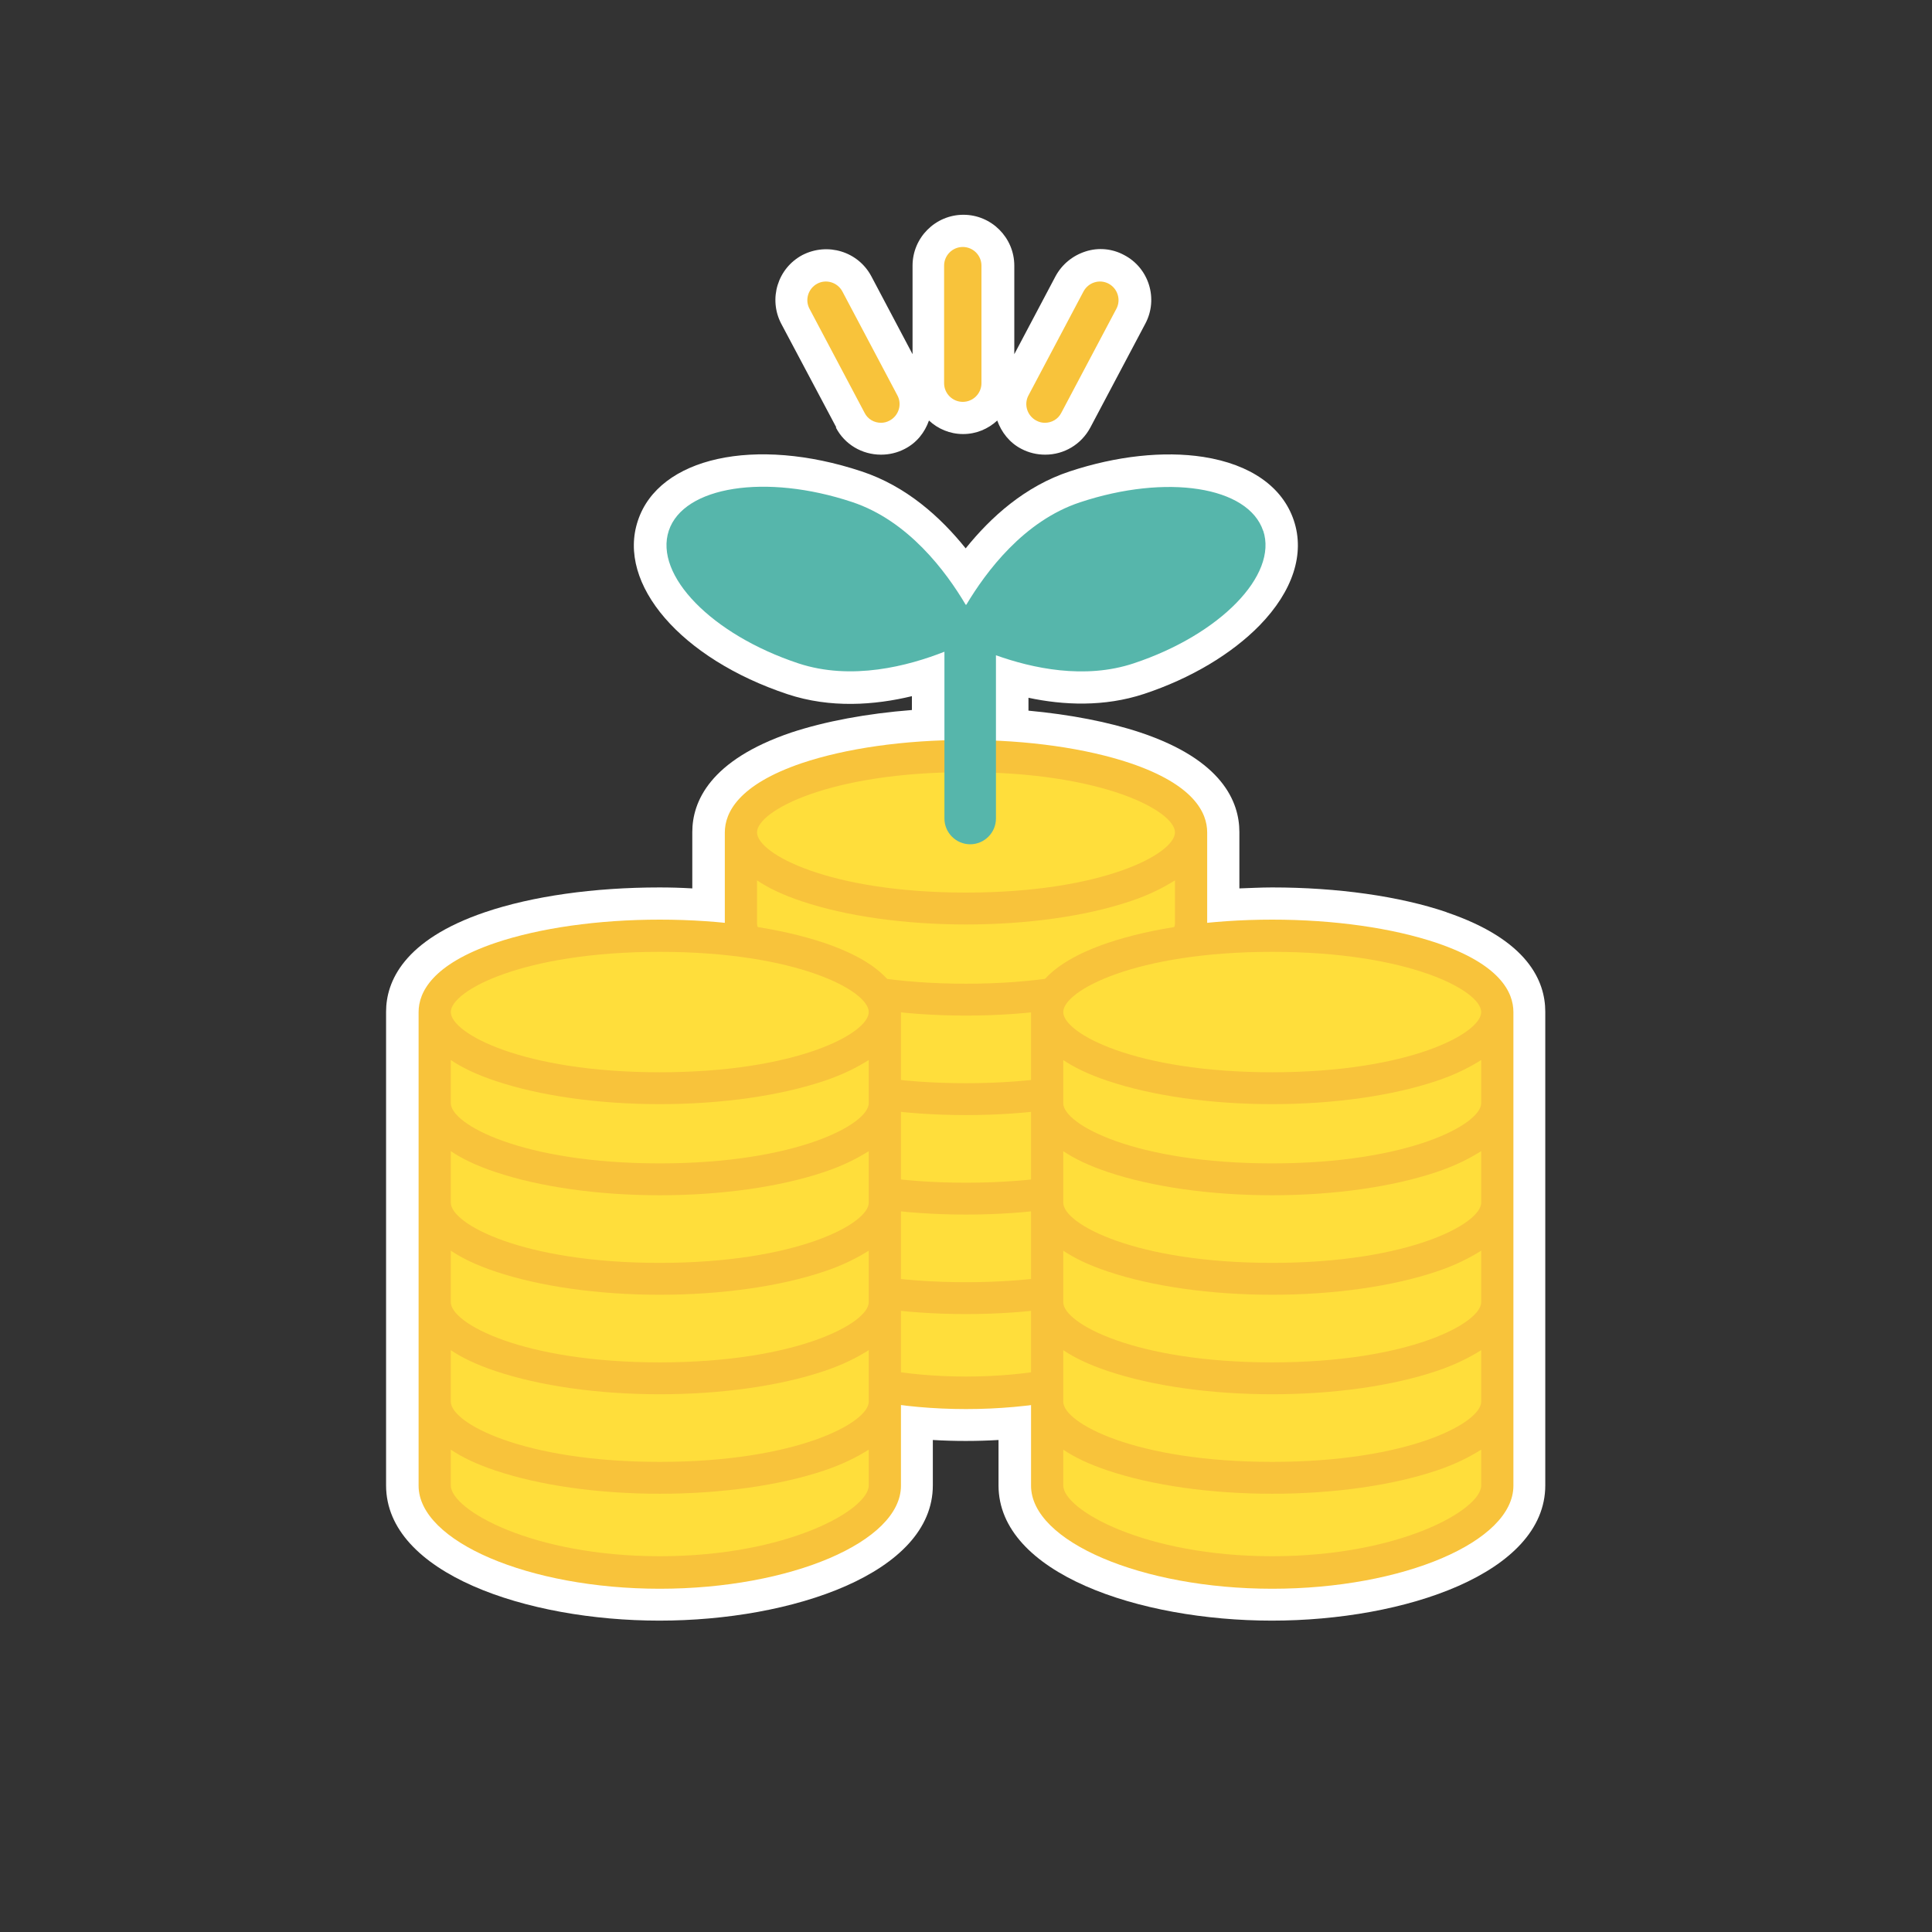 <?xml version="1.0" encoding="UTF-8"?><svg id="a" xmlns="http://www.w3.org/2000/svg" width="60" height="60" viewBox="0 0 60 60"><rect x="0" y="0" width="60" height="60" fill="#333333" stroke="none"/><defs><style>.b{fill:none;}.c{fill:#f8c33b;}.d{fill:#ffde3b;}.e{fill:#fff;}.f{fill:#56b6ab;}</style></defs><rect class="b" width="60" height="60"/><g><g><path class="e" d="m44.93,28.33c-1.47-.5-3.4-.77-5.42-.77-.35,0-.69.02-1.02.03v-1.75c0-.94-.53-2.24-3.07-3.09-.99-.33-2.19-.56-3.48-.68v-.4c1.08.23,2.35.29,3.59-.12,1.45-.48,2.72-1.24,3.59-2.13,1.03-1.06,1.41-2.22,1.06-3.26-.35-1.04-1.34-1.74-2.81-1.97-1.23-.19-2.7-.03-4.15.45-1.39.46-2.45,1.42-3.23,2.39-.78-.97-1.84-1.93-3.23-2.39-3.31-1.1-6.3-.44-6.95,1.53-.66,1.97,1.34,4.29,4.65,5.39,1.33.44,2.7.34,3.86.06v.43c-1.4.11-2.69.35-3.75.7-2.53.86-3.07,2.15-3.07,3.09v1.75c-.34-.02-.68-.03-1.02-.03-2.03,0-3.95.27-5.42.77-2.53.86-3.07,2.16-3.07,3.09v14.71c0,2.73,4.37,4.2,8.49,4.2s8.49-1.47,8.49-4.2v-1.41c.34.02.68.03,1.02.03s.68-.01,1.02-.03v1.41c0,2.73,4.37,4.2,8.49,4.2s8.49-1.47,8.49-4.2v-14.71c0-.94-.53-2.23-3.07-3.09Z"/><path class="e" d="m25.96,13.28c.27.52.81.84,1.4.84.26,0,.51-.06.74-.18.37-.19.62-.51.75-.88.28.26.65.42,1.06.42s.78-.16,1.06-.42c.13.36.38.69.75.88.23.12.48.18.74.18.59,0,1.12-.32,1.4-.84l1.71-3.23c.41-.77.11-1.73-.66-2.13-.37-.2-.8-.24-1.2-.11s-.73.4-.93.77l-1.28,2.42v-2.75c0-.87-.71-1.58-1.58-1.58s-1.58.71-1.58,1.58v2.75l-1.28-2.42c-.41-.77-1.36-1.06-2.14-.66-.77.41-1.06,1.36-.66,2.13l1.71,3.22Z"/></g><g><g><path class="d" d="m30,23.48c-3.86,0-6.99,1.06-6.99,2.37v14.71c0,1.31,3.13,2.7,6.99,2.7s6.99-1.39,6.99-2.7v-14.71c0-1.31-3.13-2.37-6.99-2.37Z"/><path class="c" d="m35.1,23.7c-1.37-.46-3.18-.72-5.1-.72s-3.73.26-5.1.72c-1.97.67-2.39,1.54-2.39,2.15v14.71c0,1.73,3.43,3.2,7.49,3.2s7.49-1.46,7.49-3.2v-14.71c0-.61-.41-1.48-2.39-2.15Zm-5.1.28c4.26,0,6.49,1.21,6.49,1.87s-2.23,1.87-6.49,1.87-6.49-1.21-6.49-1.87,2.23-1.87,6.49-1.87Zm0,18.77c-3.96,0-6.49-1.44-6.49-2.2v-1.11c.34.23.79.45,1.39.65,1.37.46,3.18.72,5.1.72s3.73-.26,5.1-.72c.6-.2,1.04-.43,1.39-.65v1.11c0,.76-2.53,2.2-6.49,2.2Zm0-2.93c-4.26,0-6.49-1.21-6.49-1.87v-1.6c.34.23.79.45,1.39.65,1.37.46,3.18.72,5.1.72s3.73-.26,5.1-.72c.6-.2,1.04-.43,1.39-.65v1.6c0,.65-2.23,1.87-6.49,1.87Zm0-3.09c-4.26,0-6.49-1.21-6.49-1.87v-1.6c.34.23.79.45,1.39.65,1.37.46,3.18.72,5.1.72s3.73-.26,5.1-.72c.6-.2,1.04-.43,1.39-.65v1.6c0,.65-2.23,1.87-6.49,1.87Zm0-3.09c-4.26,0-6.49-1.21-6.49-1.87v-1.6c.34.23.79.45,1.39.65,1.37.46,3.18.72,5.1.72s3.73-.26,5.1-.72c.6-.2,1.04-.43,1.39-.65v1.6c0,.65-2.23,1.87-6.49,1.87Zm0-3.09c-4.26,0-6.49-1.21-6.49-1.87v-1.34c.34.23.79.45,1.39.65,1.37.46,3.18.72,5.1.72s3.73-.26,5.1-.72c.6-.2,1.04-.43,1.39-.65v1.34c0,.65-2.23,1.87-6.49,1.87Z"/></g><g><g><path class="d" d="m20.49,29.06c-3.86,0-6.99,1.06-6.99,2.37v14.71c0,1.31,3.13,2.7,6.99,2.7s6.99-1.39,6.99-2.7v-14.71c0-1.31-3.13-2.37-6.99-2.37Z"/><path class="c" d="m25.59,29.28c-1.37-.46-3.18-.72-5.1-.72s-3.73.26-5.1.72c-1.97.67-2.39,1.54-2.39,2.15v14.71c0,1.73,3.43,3.2,7.49,3.2s7.49-1.46,7.49-3.2v-14.71c0-.61-.41-1.48-2.39-2.15Zm-5.1.28c4.26,0,6.49,1.21,6.49,1.87s-2.23,1.87-6.49,1.87-6.49-1.21-6.49-1.87,2.23-1.87,6.49-1.87Zm0,18.77c-3.96,0-6.49-1.44-6.49-2.2v-1.11c.34.23.79.45,1.39.65,1.37.46,3.18.72,5.1.72s3.73-.26,5.1-.72c.6-.2,1.04-.43,1.39-.65v1.11c0,.76-2.53,2.2-6.49,2.2Zm0-2.93c-4.26,0-6.49-1.21-6.49-1.87v-1.6c.34.23.79.45,1.39.65,1.37.46,3.18.72,5.1.72s3.73-.26,5.1-.72c.6-.2,1.04-.43,1.39-.65v1.6c0,.65-2.23,1.87-6.49,1.87Zm0-3.09c-4.26,0-6.49-1.21-6.49-1.87v-1.6c.34.23.79.45,1.39.65,1.37.46,3.18.72,5.1.72s3.73-.26,5.1-.72c.6-.2,1.04-.43,1.39-.65v1.6c0,.65-2.23,1.87-6.49,1.87Zm0-3.09c-4.26,0-6.49-1.21-6.49-1.87v-1.6c.34.23.79.45,1.39.65,1.37.46,3.18.72,5.1.72s3.73-.26,5.1-.72c.6-.2,1.04-.43,1.39-.65v1.6c0,.65-2.23,1.87-6.49,1.87Zm0-3.09c-4.26,0-6.49-1.21-6.49-1.87v-1.34c.34.23.79.45,1.39.65,1.37.46,3.18.72,5.1.72s3.73-.26,5.1-.72c.6-.2,1.04-.43,1.39-.65v1.34c0,.65-2.23,1.87-6.49,1.87Z"/></g><g><path class="d" d="m39.51,29.06c-3.86,0-6.99,1.06-6.99,2.37v14.71c0,1.31,3.13,2.7,6.99,2.7s6.99-1.39,6.99-2.7v-14.71c0-1.31-3.13-2.37-6.99-2.37Z"/><path class="c" d="m44.61,29.28c-1.37-.46-3.18-.72-5.1-.72s-3.73.26-5.1.72c-1.97.67-2.39,1.54-2.39,2.15v14.71c0,1.73,3.43,3.2,7.49,3.2s7.49-1.46,7.49-3.2v-14.71c0-.61-.41-1.48-2.39-2.15Zm-5.1.28c4.26,0,6.49,1.21,6.49,1.87s-2.23,1.87-6.49,1.87-6.49-1.21-6.49-1.87,2.23-1.87,6.49-1.87Zm0,18.77c-3.96,0-6.49-1.44-6.49-2.2v-1.11c.34.23.79.45,1.39.65,1.37.46,3.18.72,5.1.72s3.73-.26,5.1-.72c.6-.2,1.04-.43,1.39-.65v1.11c0,.76-2.53,2.2-6.49,2.2Zm0-2.93c-4.26,0-6.49-1.21-6.49-1.87v-1.6c.34.23.79.45,1.39.65,1.37.46,3.18.72,5.1.72s3.73-.26,5.1-.72c.6-.2,1.04-.43,1.39-.65v1.6c0,.65-2.23,1.87-6.49,1.87Zm0-3.09c-4.26,0-6.49-1.21-6.49-1.87v-1.6c.34.23.79.45,1.39.65,1.37.46,3.18.72,5.1.72s3.73-.26,5.1-.72c.6-.2,1.04-.43,1.39-.65v1.6c0,.65-2.23,1.87-6.49,1.87Zm0-3.09c-4.26,0-6.49-1.21-6.49-1.87v-1.6c.34.23.79.45,1.39.65,1.37.46,3.18.72,5.1.72s3.73-.26,5.1-.72c.6-.2,1.04-.43,1.39-.65v1.6c0,.65-2.23,1.87-6.49,1.87Zm0-3.09c-4.26,0-6.49-1.21-6.49-1.87v-1.34c.34.23.79.45,1.39.65,1.37.46,3.18.72,5.1.72s3.73-.26,5.1-.72c.6-.2,1.04-.43,1.39-.65v1.34c0,.65-2.23,1.87-6.49,1.87Z"/></g></g><g><path class="c" d="m29.9,7.67c-.32,0-.58.26-.58.58v3.65c0,.32.26.58.58.58s.58-.26.58-.58v-3.65c0-.32-.26-.58-.58-.58Z"/><path class="c" d="m26.16,9.05c-.15-.28-.5-.39-.78-.24-.28.15-.39.5-.24.78l1.71,3.23c.1.2.3.31.51.31.09,0,.18-.02.27-.07.28-.15.39-.5.24-.78l-1.71-3.23Z"/><path class="c" d="m34.43,8.81c-.28-.15-.63-.04-.78.24l-1.71,3.23c-.15.28-.04.63.24.78.09.05.18.07.27.07.21,0,.41-.11.51-.31l1.71-3.23c.15-.28.04-.63-.24-.78Z"/></g><path class="f" d="m39.23,16.49c-.46-1.39-3.01-1.78-5.69-.89-1.75.58-2.92,2.16-3.53,3.18,0,0-.02,0-.02,0-.61-1.03-1.78-2.61-3.53-3.19-2.68-.89-5.23-.49-5.69.89-.46,1.39,1.34,3.23,4.02,4.12,1.66.55,3.42.08,4.54-.36v5.18c0,.44.36.8.8.8s.8-.36.8-.8v-5.07c1.12.4,2.75.76,4.28.25,2.68-.89,4.48-2.74,4.02-4.12Z"/></g></g></svg>